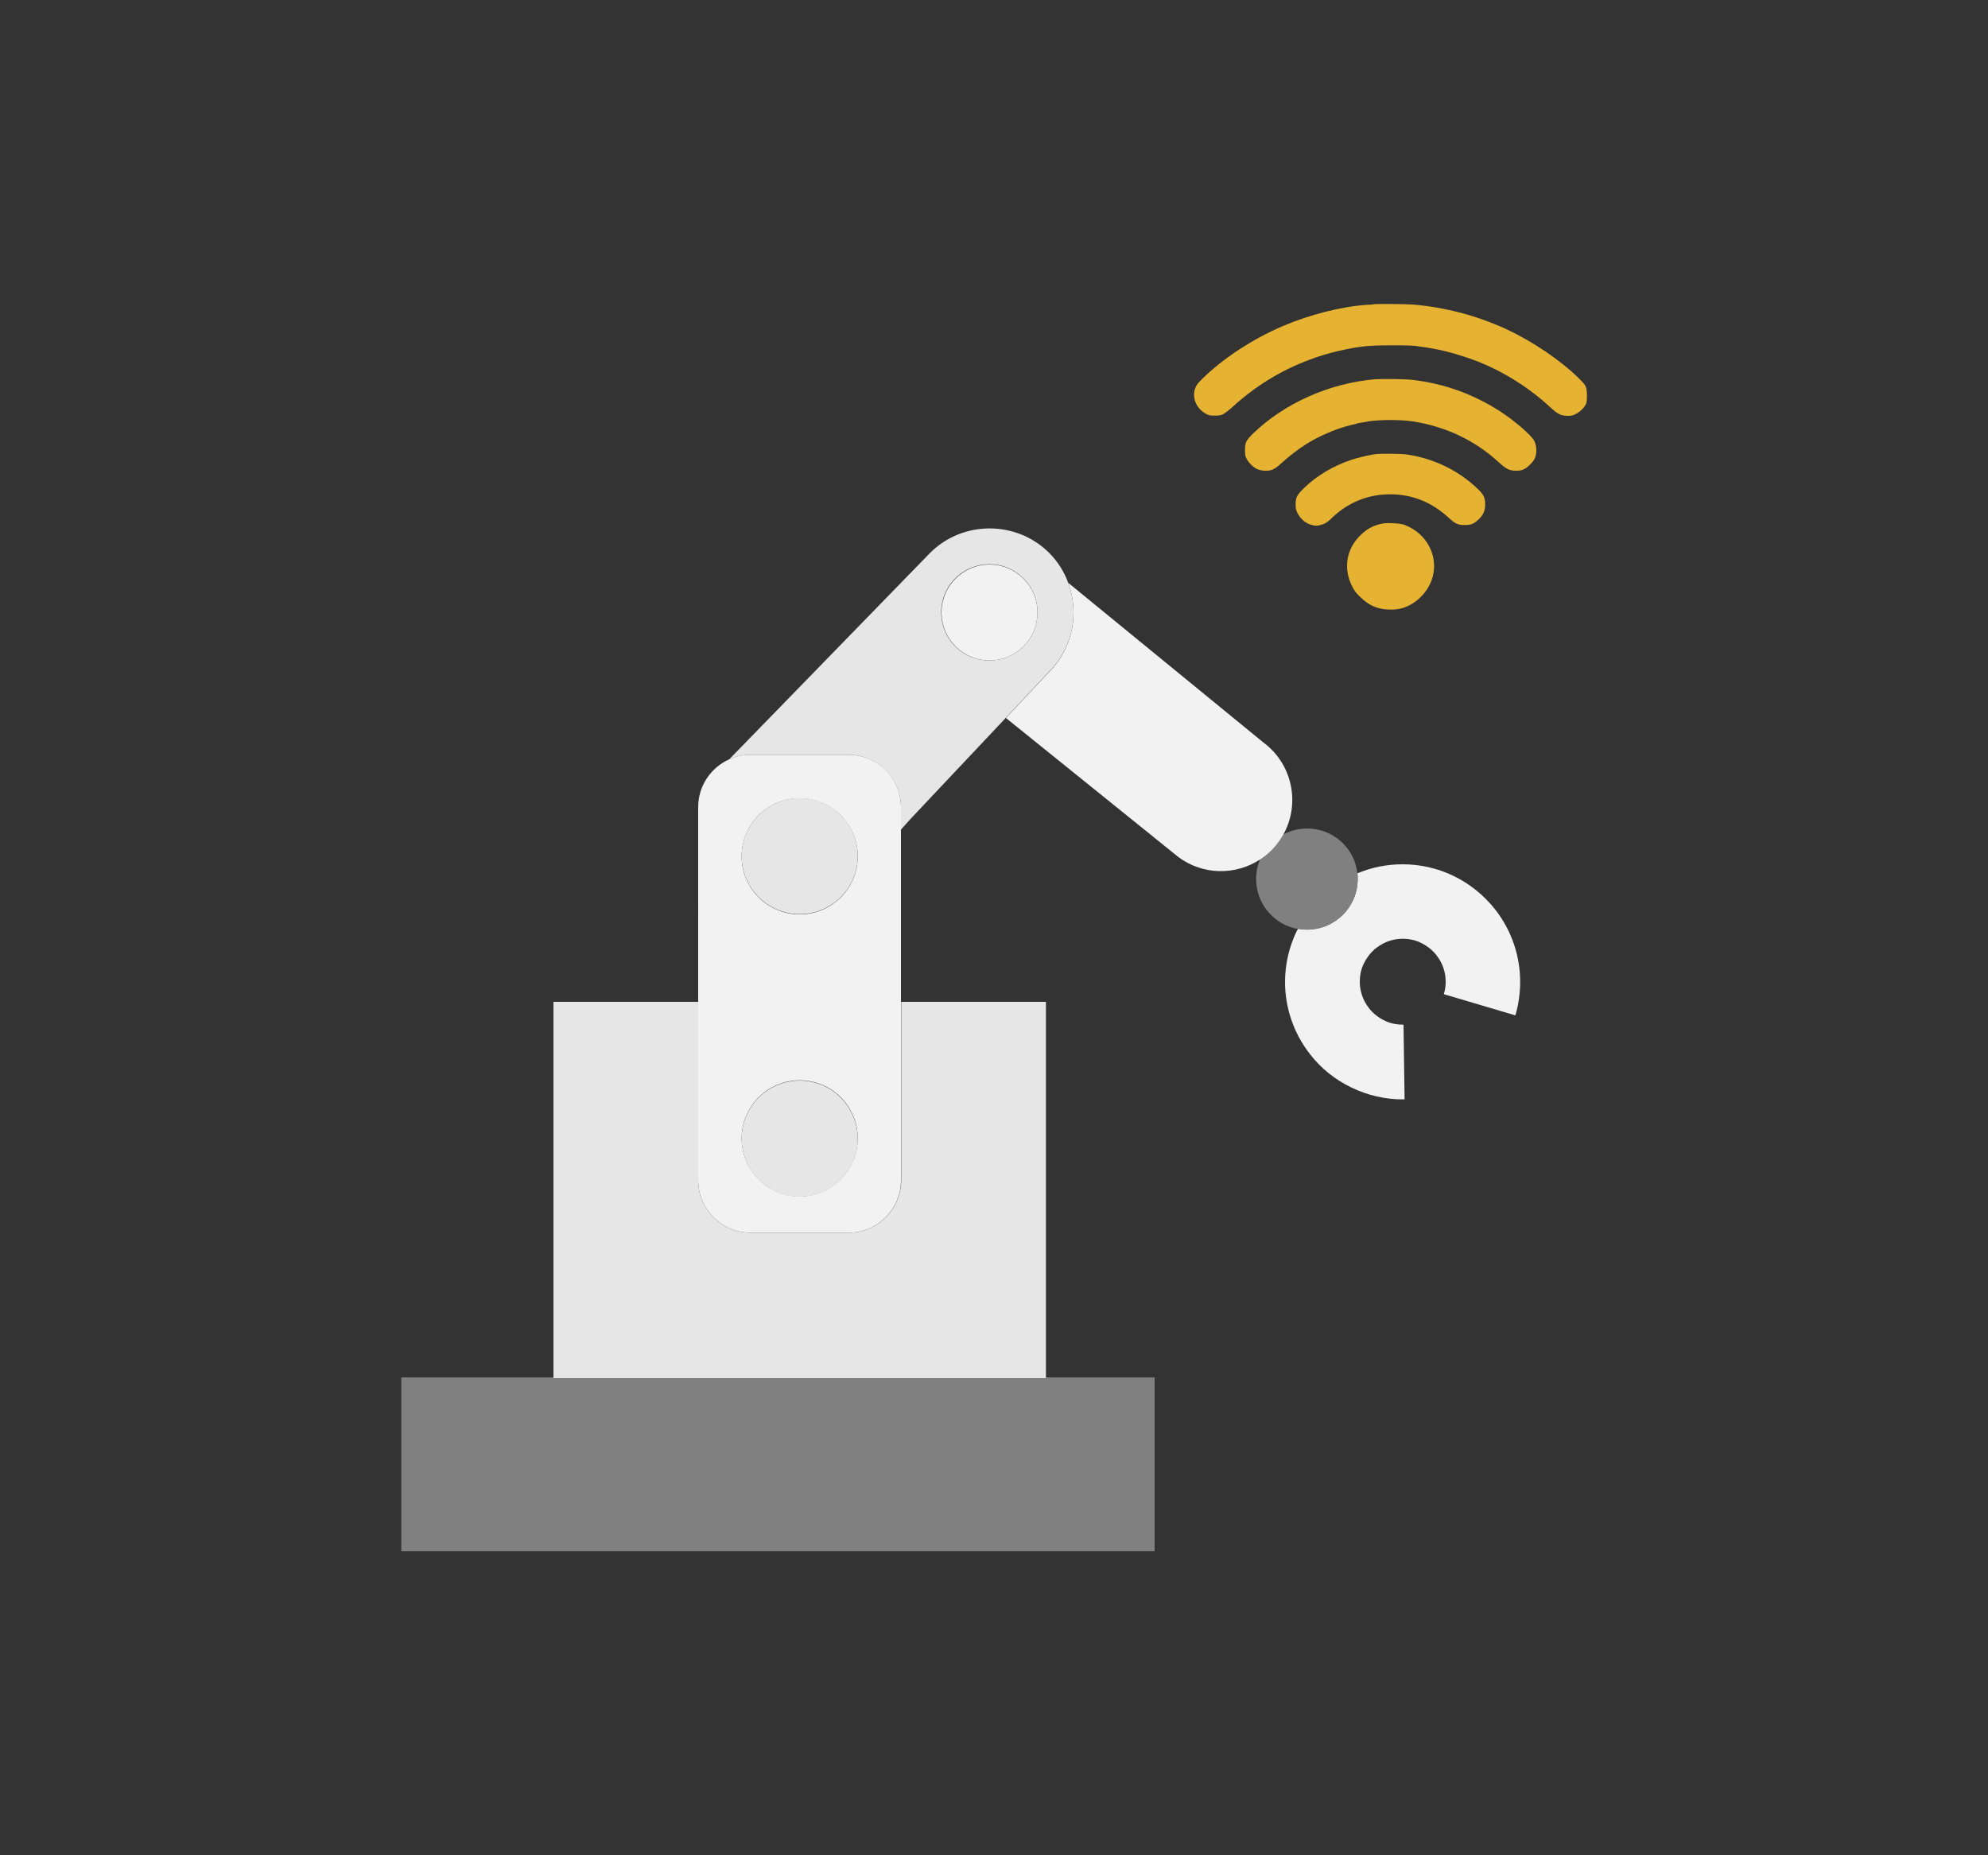 <?xml version="1.0" encoding="utf-8"?>
<!-- Generator: Adobe Illustrator 25.4.1, SVG Export Plug-In . SVG Version: 6.00 Build 0)  -->
<svg version="1.1" xmlns="http://www.w3.org/2000/svg" xmlns:xlink="http://www.w3.org/1999/xlink" x="0px" y="0px"
	 viewBox="0 0 750 700" style="enable-background:new 0 0 750 700;" xml:space="preserve">
<rect x="0" y="0" width="750" height="700" fill="#333333" stroke="none"/>
<style type="text/css">
	.st0{display:none;}
	.st1{display:inline;}
	.st2{fill:#F2F2F2;}
	.st3{fill:#E6B231;}
	.st4{fill:#29ABE2;}
	.st5{fill:#6FB646;}
	.st6{fill:none;}
	.st7{fill:#D0742F;}
	.st8{fill:#E6E6E6;}
	.st9{fill:#4F8DCA;}
	.st10{fill:#FFFFFF;}
	.st11{fill:#808080;}
	.st12{fill:#E84968;}
	.st13{fill:#333333;}
	.st14{fill:none;stroke:#F2F2F2;stroke-width:0;stroke-linecap:round;stroke-linejoin:round;}
</style>
<g id="Calque_20" class="st0">
	<rect x="-2411.2" y="-4014.7" class="st1" width="10263.5" height="7981"/>
</g>
<g id="ART">
</g>
<g id="ADMINISTRATION">
</g>
<g id="FINANCE_ET_ASSURANCE">
</g>
<g id="MÉDICAL">
</g>
<g id="INGÉNIERIE">
	<g>
		<polygon class="st11" points="208.8,520.1 208.8,519.7 151.4,519.7 151.4,585.3 435.6,585.3 435.6,519.7 394.6,519.7 394.6,520.1 
					"/>
		<path class="st2" d="M548.4,330.5c-6-2.9-12.6-4.4-19.2-4.4c-5.8,0-11.6,1.1-17.1,3.4c0.1,0.7,0.1,1.4,0.1,2.1
			c0,10.6-8.6,19.1-19.1,19.1c-1.2,0-2.3-0.1-3.4-0.3c-0.1,0.3-0.3,0.6-0.5,0.9c-2.9,6-4.4,12.6-4.4,19.2c0,9.5,3.1,19.1,9.3,27.1
			c4.3,5.6,9.8,9.9,15.9,12.8c6,2.9,12.6,4.4,19.2,4.4l0.7,0l-0.4-28.2l0,0l-0.3,0c-2.4,0-4.9-0.5-7-1.6c-2.2-1.1-4.2-2.6-5.8-4.7
			c-2.3-3-3.4-6.4-3.4-9.9c0-2.4,0.5-4.9,1.6-7c1.1-2.2,2.6-4.2,4.7-5.8c3-2.3,6.4-3.4,9.9-3.4c2.4,0,4.9,0.5,7,1.6
			c2.2,1.1,4.2,2.6,5.8,4.7c2.3,3,3.4,6.4,3.4,9.9c0,1.6-0.2,3.1-0.7,4.7l27,8c1.2-4.1,1.8-8.4,1.8-12.7c0-9.5-3.1-19.1-9.3-27.1
			C559.9,337.8,554.4,333.4,548.4,330.5z"/>
		<path class="st11" d="M512.2,331.7c0-0.7,0-1.4-0.1-2.1c-1-9.6-9.1-17-19-17c-3.2,0-6.2,0.8-8.9,2.2c-0.6,1.1-1.2,2.1-2,3.1v0
			c-1.9,2.6-4.2,4.7-6.8,6.3c-1,2.3-1.5,4.8-1.5,7.5c0,9.4,6.8,17.2,15.7,18.8c1.1,0.2,2.3,0.3,3.4,0.3
			C503.7,350.8,512.2,342.3,512.2,331.7z"/>
		<path class="st2" d="M482.2,317.9L482.2,317.9c0.8-1,1.4-2.1,2-3.1c6.4-11.6,3.4-26.5-7.5-34.6L403,219.9
			c4.2,11.3,1.8,24.6-7.2,33.6l-16.3,17.4l65.1,52.5c9.3,6.9,21.7,6.9,30.9,0.8C478,322.6,480.3,320.5,482.2,317.9z"/>
		<path class="st8" d="M320.2,465.1h-37.1c-10.8,0-19.7-8.9-19.7-19.7V378h-54.6v141.7v0.3h185.8v-0.3V378h-54.6v67.4
			C339.9,456.2,331.1,465.1,320.2,465.1z"/>
		<path class="st8" d="M403,219.9c-1.5-4.1-3.9-8-7.2-11.3v0c-12.3-12.3-32.6-12.3-44.9,0l-50.1,51.5l-25.7,26.4
			c2.5-1.1,5.2-1.7,8-1.7h37.1c10.8,0,19.7,8.9,19.7,19.7v8.5l3.6-4l35.9-38.1l16.3-17.4C404.8,244.5,407.2,231.2,403,219.9z
			 M386.1,243.9c-7.1,7.1-18.6,7.1-25.7,0c-7.1-7.1-7.1-18.6,0-25.7c7.1-7.1,18.6-7.1,25.7,0C393.2,225.3,393.2,236.8,386.1,243.9z"
			/>
		<path class="st2" d="M320.2,284.8h-37.1c-2.9,0-5.6,0.6-8,1.7c-6.9,3.1-11.7,10-11.7,18V378v67.4c0,10.8,8.9,19.7,19.7,19.7h37.1
			c10.8,0,19.7-8.9,19.7-19.7V378v-65v-8.5C339.9,293.6,331.1,284.8,320.2,284.8z M301.7,451.4c-12.1,0-21.9-9.8-21.9-21.9
			c0-12.1,9.8-21.9,21.9-21.9c12.1,0,21.9,9.8,21.9,21.9C323.5,441.6,313.8,451.4,301.7,451.4z M301.7,301.2
			c12.1,0,21.9,9.8,21.9,21.9c0,12.1-9.8,21.9-21.9,21.9c-12.1,0-21.9-9.8-21.9-21.9C279.8,310.9,289.6,301.2,301.7,301.2z"/>
		<path class="st8" d="M279.8,323c0,12.1,9.8,21.9,21.9,21.9c12.1,0,21.9-9.8,21.9-21.9c0-12.1-9.8-21.9-21.9-21.9
			C289.6,301.2,279.8,310.9,279.8,323z"/>
		<path class="st8" d="M301.7,407.7c-12.1,0-21.9,9.8-21.9,21.9c0,12.1,9.8,21.9,21.9,21.9c12.1,0,21.9-9.8,21.9-21.9
			C323.5,417.5,313.8,407.7,301.7,407.7z"/>
		<circle class="st2" cx="373.3" cy="231.1" r="18.1"/>
		<path class="st3" d="M595.8,142.9c-7.2-7.1-17.5-14-27.5-18.7c-11.1-5.1-23.1-8.3-35.4-9.3c-2.5-0.2-14.4-0.3-14.6-0.1
			c0,0-1.1,0.2-2.4,0.2c-9.7,0.6-21.7,3.7-31.9,8c-11.4,4.9-22.6,12.2-30.5,20c-1.8,1.8-2.2,2.4-2.6,3.5c-1.3,3.5,0.4,7.6,4,9.6
			c1.3,0.7,1.5,0.7,3.5,0.7c1.9,0,2.2-0.1,3.2-0.6c0.6-0.4,2-1.4,3.1-2.4c8.7-8,18.4-14,29.4-18.1c3.3-1.3,8.2-2.7,10.9-3.3
			c8.2-1.8,11-2.1,19.8-2.1c6.8,0,8,0,11.2,0.5c6.7,0.9,11.4,2.1,17.7,4.2c11.3,3.8,22.2,10.4,31,18.5c3,2.8,4.1,3.3,6.6,3.4
			c1.6,0,1.9-0.1,3.2-0.7c1.6-0.8,3.1-2.3,3.8-3.7c0.3-0.7,0.4-1.3,0.4-3.4C598.6,145.8,598.4,145.5,595.8,142.9z"/>
		<path class="st3" d="M566.1,155.3c-10.3-6.6-21.2-10.6-33.5-12c-2.8-0.3-11-0.4-13.9-0.2c-17.3,1.5-34.3,9.1-46.2,20.7
			c-2.4,2.4-2.8,3.2-2.8,6c0,2,0.1,2.3,0.6,3.3c0.8,1.5,2.4,3.1,3.8,3.8c0.9,0.4,1.6,0.6,2.9,0.7c2.7,0.1,3.7-0.4,6.5-2.9
			c2.7-2.5,6.5-5.4,9.4-7.2c4.9-3.1,11.6-5.9,16.7-7.1c1-0.2,2.2-0.5,2.6-0.7c0.4-0.1,2.2-0.4,4-0.7c4.6-0.7,12.1-0.7,16.8,0
			c12.3,1.9,23.4,7.1,32.4,15.4c2.9,2.6,4,3.2,6.5,3.2c1.6,0,2-0.1,3.1-0.6c1.4-0.7,3.2-2.5,3.9-3.8c1-2,0.9-4.9-0.1-6.9
			C577.6,164.1,571.3,158.7,566.1,155.3z"/>
		<path class="st3" d="M552.7,198.1c2.3,0,3.5-0.5,5.3-2.3c1.7-1.7,2.3-3.2,2.3-5.5c0-2.6-0.6-3.8-3.2-6.2
			c-7.3-6.9-16.9-11.4-27-12.7c-1.7-0.2-8.8-0.3-10.6-0.1c-2.3,0.2-7.1,1.3-9.7,2.2c-6.9,2.3-13.1,6-18,10.8c-2.6,2.6-3,3.4-3,6
			c0,1.5,0.1,2.1,0.6,3.1c1.2,2.5,3.4,4.3,6,4.8c1.1,0.2,1.6,0.2,2.7-0.1c1.7-0.4,2.8-1.1,4.6-2.9c6-5.7,13.5-8.7,21.7-8.7
			c8.5,0,15.9,3,22.4,9.1C549.1,197.7,550.1,198.1,552.7,198.1z"/>
		<path class="st3" d="M525.1,197.4c-2.5-0.1-3.1,0-4.7,0.4c-3,0.8-5.3,2.2-7.5,4.5c-5,5.1-6.1,12.2-2.9,18.7c0.9,1.8,1.3,2.4,3,4.1
			c2.3,2.2,4.1,3.4,6.6,4.2c2.1,0.7,5.7,0.9,7.9,0.5c5.3-0.9,10.3-5.1,12.4-10.4c2.4-5.9,0.9-12.8-3.8-17.4c-1.7-1.7-4-3.1-6.3-4
			C528.2,197.6,527.7,197.5,525.1,197.4z"/>
	</g>
</g>
<g id="ARTISANAT">
</g>
<g id="COMMERCE">
</g>
<g id="ÉNERGIE_RENOUVELABLE">
</g>
<g id="INDUSTRIE">
</g>
<g id="AGRICULTURE_x0D__ET_AGROALIMENTAIRE">
</g>
<g id="accompagnementStrategiqueContinu">
</g>
<g id="PRESTATION_PONCTUELLE">
</g>
<g id="ANALYSE_PERMANENTE">
</g>
<g id="COMMUNICATION_À_360_xB0_">
</g>
<g id="PROJET_INTERNALISÉ">
</g>
<g id="OFFRE_MODULABLE">
</g>
<g id="VOTRE_DOMAINE_D_x2019_EXPERTISE">
</g>
<g id="VOTRE_PROPRE_CONSEILLER">
</g>
<g id="COLOR">
</g>
</svg>
